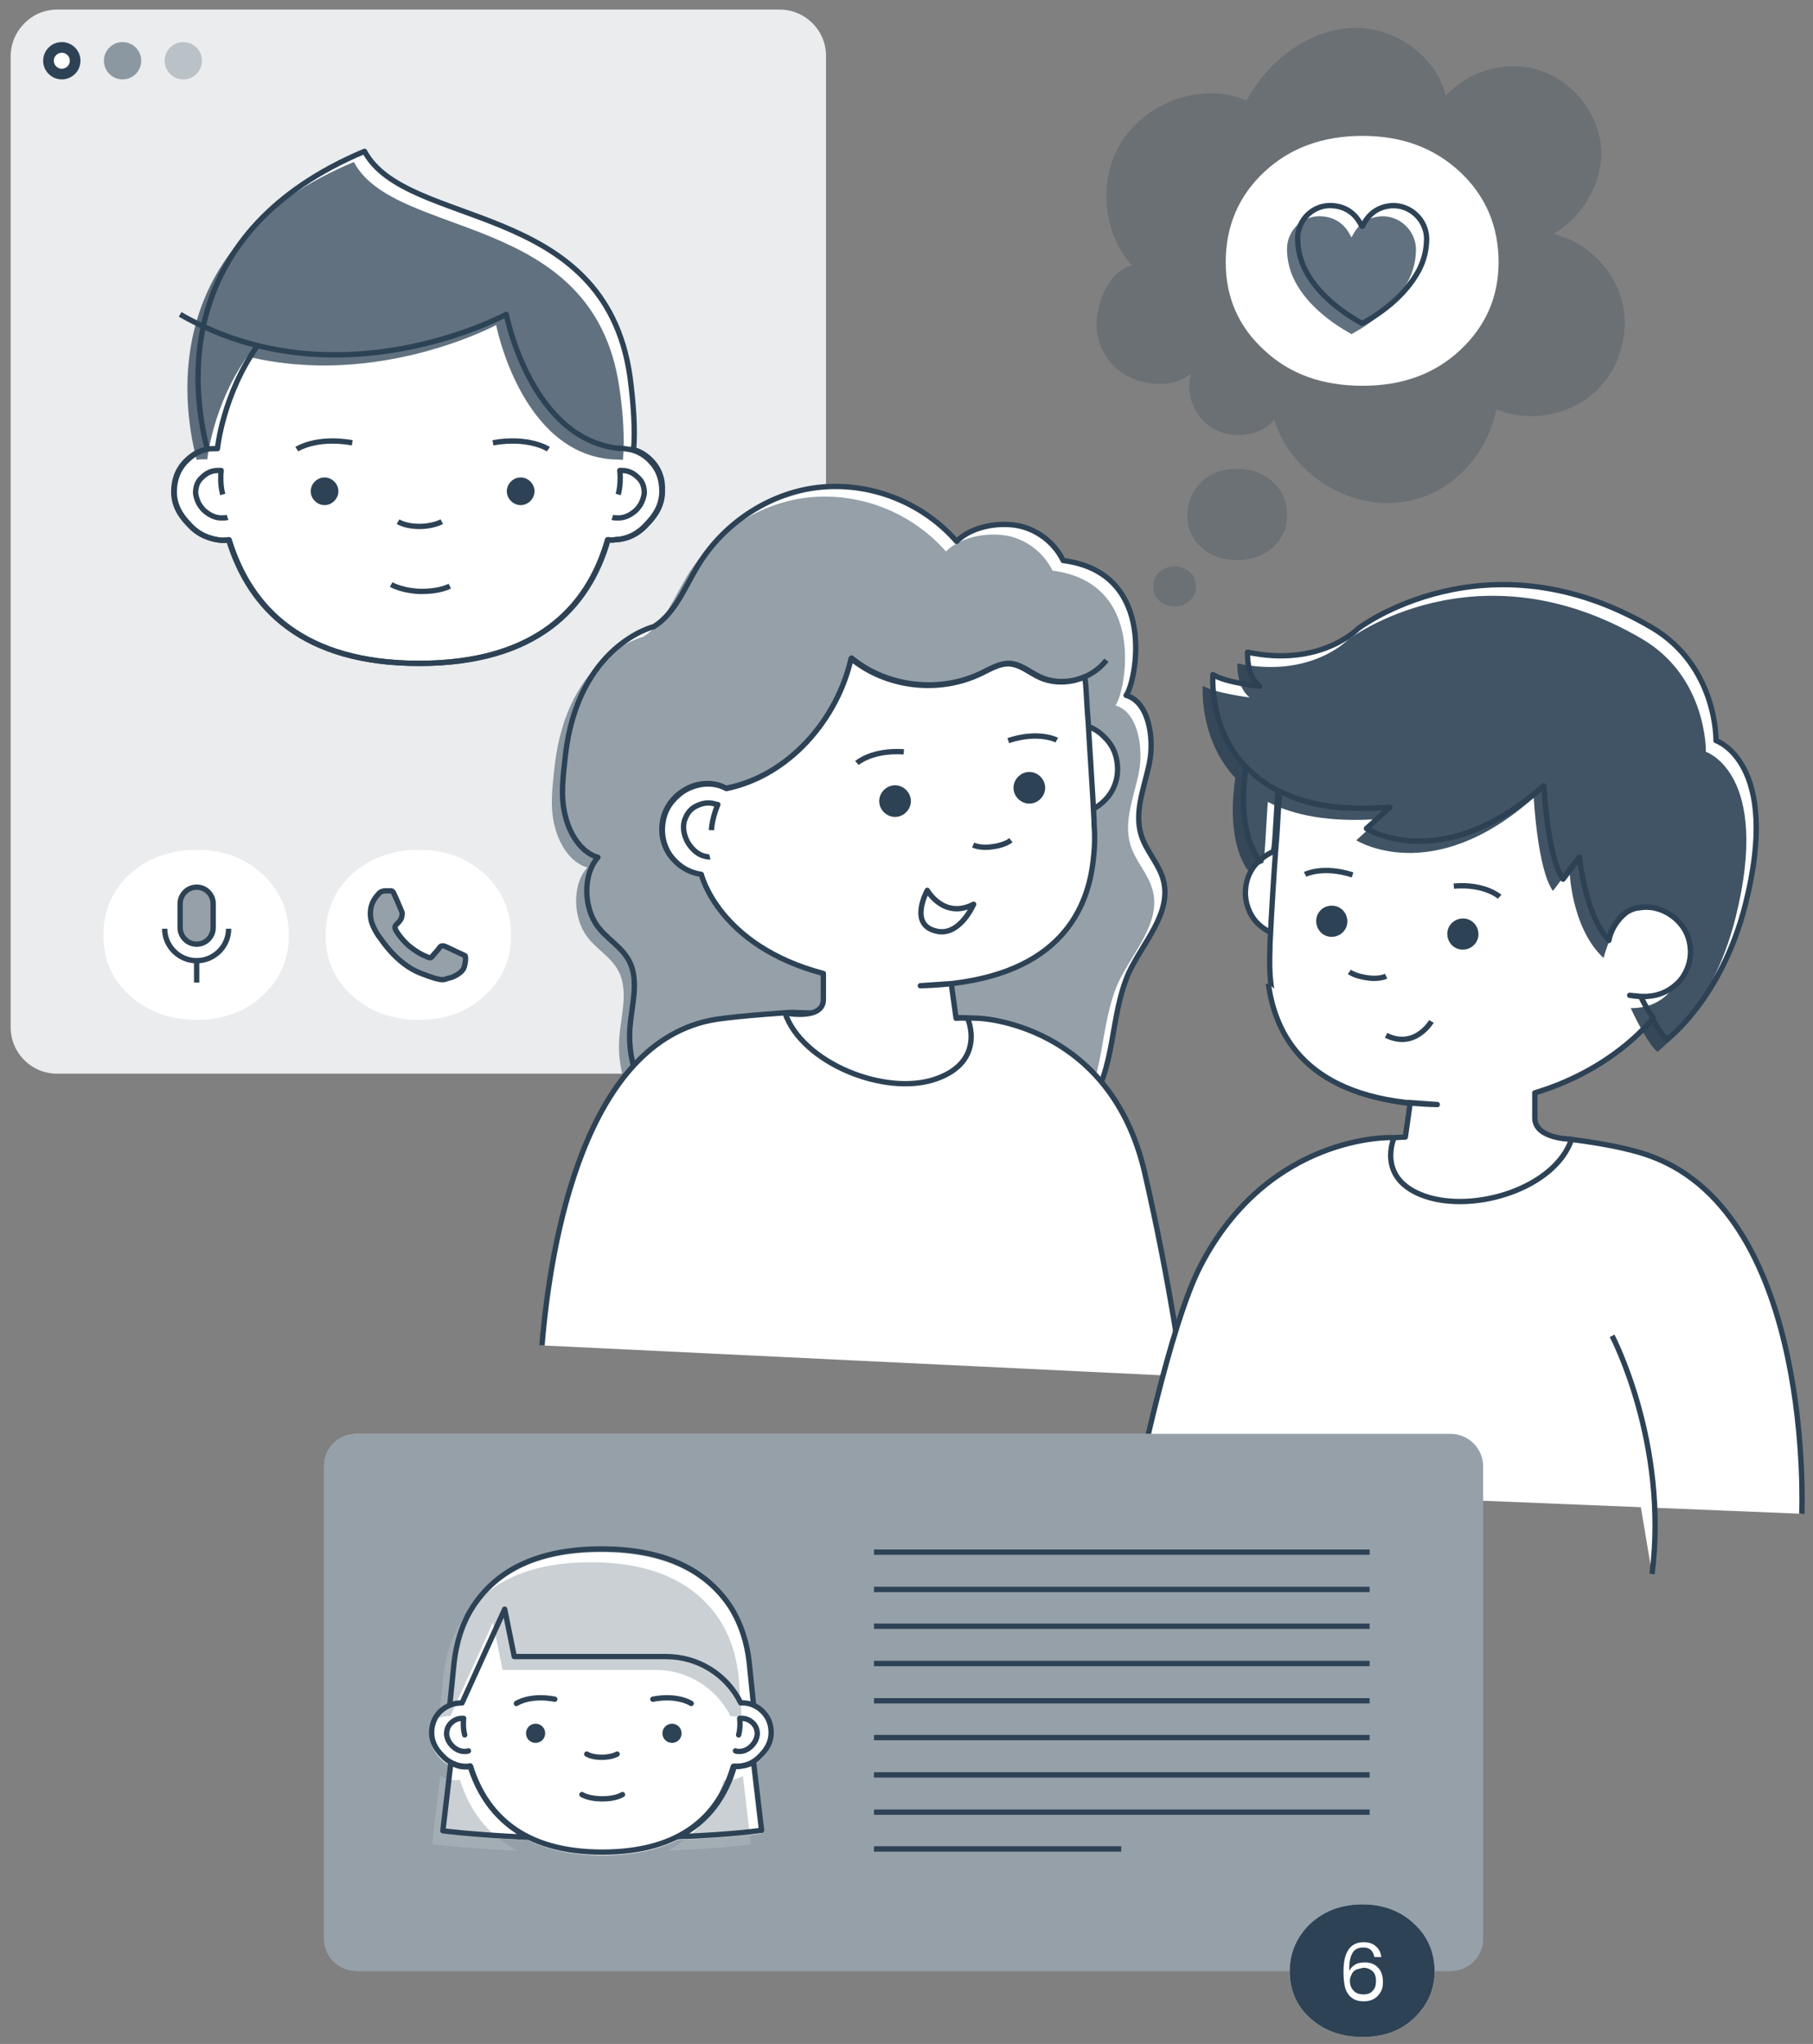 <?xml version="1.0" encoding="utf-8"?>
<!-- Generator: Adobe Illustrator 28.0.0, SVG Export Plug-In . SVG Version: 6.00 Build 0)  -->
<svg version="1.1" id="Vrstva_1" xmlns="http://www.w3.org/2000/svg" xmlns:xlink="http://www.w3.org/1999/xlink" x="0px" y="0px"
	 viewBox="0 0 340.2 383.6" style="enable-background:new 0 0 340.2 383.6;" xml:space="preserve">
<rect x="0" y="0" width="340.2" height="383.6" fill="#808080" stroke="none"/>
<style type="text/css">
	.st0{opacity:0.25;fill:#2D4255;enable-background:new    ;}
	.st1{fill:#FFFFFF;}
	.st2{opacity:0.75;fill:#2D4255;enable-background:new    ;}
	.st3{fill:none;stroke:#2D4255;stroke-linejoin:round;stroke-miterlimit:10;}
	.st4{opacity:0.25;}
	.st5{fill:#2D4255;}
	.st6{opacity:0.1;fill:#2D4255;enable-background:new    ;}
	.st7{opacity:0.5;fill:#2D4255;enable-background:new    ;}
	.st8{fill:#FFFFFF;stroke:#2D4255;stroke-linejoin:round;stroke-miterlimit:10;}
	.st9{opacity:0.9;fill:#2D4255;enable-background:new    ;}
	.st10{fill:#FFFFFF;stroke:#FFFFFF;stroke-linecap:round;stroke-linejoin:round;stroke-miterlimit:10;}
	.st11{fill:#2D4255;stroke:#2D4255;stroke-miterlimit:10;}
	.st12{opacity:0.5;}
	.st13{fill:none;stroke:#2D4255;stroke-linecap:round;stroke-linejoin:round;stroke-miterlimit:10;}
</style>
<g>
	<path class="st0" d="M212.4,49.8c-5.8-6.4-6.4-17-1.4-24s15-10.4,22.9-6.9c3.8-7.1,10.9-12.8,18.9-13.6c8.1-0.8,16.6,4.8,18.5,12.7
		c4.3-4.8,11.5-6.8,17.6-4.8s10.8,7.7,11.5,14.1s-3.3,13.4-8.9,16.6c6.2,1.5,11.4,6.6,12.9,12.8s-0.7,13.2-5.6,17.3
		s-12.1,5.3-18,2.8c-2,9.6-9.7,17.1-19.4,17.6c-9.8,0.5-19.4-6.3-22.3-15.6c-2.6,3.1-7.7,3.7-11.3,1.7s-5.5-6.5-4.3-10.4
		c-3.2,2.7-8.4,2.4-12.1,0.4c-3.7-2-6-6.4-5.6-10.6S208.4,50.9,212.4,49.8z"/>
	<g>
		<path class="st1" d="M255.7,72.4c7.4,0,13.5-2.2,18.3-6.7s7.2-10,7.2-16.5c0-6.7-2.4-12.4-7.2-16.9s-10.9-6.8-18.3-6.8
			c-7.6,0-13.7,2.3-18.5,6.8S230,42.5,230,49.2c0,6.6,2.4,12.1,7.2,16.5C242,70.2,248.1,72.4,255.7,72.4z"/>
		<path class="st2" d="M253.7,44.4c1.1-2.3,2.9-3.6,5.4-3.8c3.5-0.2,6.5,2.6,6.6,6.1c0,2.2-0.5,4.2-1.5,6.1
			c-1.2,2.2-2.8,4.1-4.7,5.8c-1.7,1.5-3.8,3-5.9,4.1c-2-1.1-4.1-2.5-5.9-4.1c-1.9-1.7-3.5-3.5-4.7-5.8c-1-1.9-1.5-4-1.5-6.1
			c0-3.5,3-6.4,6.6-6.1c2.5,0.2,4.3,1.5,5.4,3.8C253.5,44.5,253.7,44.5,253.7,44.4z"/>
		<path class="st3" d="M255.7,42.4c1.1-2.3,2.9-3.6,5.4-3.8c3.5-0.2,6.5,2.6,6.6,6.1c0,2.2-0.5,4.2-1.5,6.1
			c-1.2,2.2-2.8,4.1-4.7,5.8c-1.7,1.5-3.8,3-5.9,4.1c-2-1.1-4.1-2.5-5.9-4.1c-1.9-1.7-3.5-3.5-4.7-5.8c-1-1.9-1.5-4-1.5-6.1
			c0-3.5,3-6.4,6.6-6.1c2.5,0.2,4.3,1.5,5.4,3.8C255.5,42.5,255.7,42.5,255.7,42.4z"/>
	</g>
	<g class="st4">
		<path class="st5" d="M232.1,105.1c-2.7,0-4.9-0.8-6.7-2.4s-2.6-3.6-2.6-6c0-2.5,0.9-4.5,2.6-6.2c1.8-1.7,4-2.5,6.7-2.5
			c2.8,0,5,0.8,6.8,2.5s2.6,3.7,2.6,6.2c0,2.4-0.9,4.4-2.6,6C237.1,104.3,234.9,105.1,232.1,105.1z"/>
		<path class="st5" d="M220.4,113.8c-1.2,0-2.1-0.4-2.9-1.1c-0.8-0.7-1.1-1.6-1.1-2.6c0-1.1,0.4-2,1.1-2.7c0.8-0.7,1.7-1.1,2.9-1.1
			s2.2,0.4,2.9,1.1c0.8,0.7,1.1,1.6,1.1,2.7c0,1-0.4,1.9-1.1,2.6C222.6,113.4,221.6,113.8,220.4,113.8z"/>
	</g>
</g>
<g>
	<g>
		<path class="st1" d="M10.7,1.8h135.6c4.8,0,8.7,3.9,8.7,8.7v182.3c0,4.8-3.9,8.7-8.7,8.7H10.7c-4.8,0-8.7-3.9-8.7-8.7V10.6
			C2,5.8,5.9,1.8,10.7,1.8z"/>
		<path class="st6" d="M10.7,1.8h135.6c4.8,0,8.7,3.9,8.7,8.7v182.3c0,4.8-3.9,8.7-8.7,8.7H10.7c-4.8,0-8.7-3.9-8.7-8.7V10.6
			C2,5.8,5.9,1.8,10.7,1.8z"/>
		<g>
			<circle class="st5" cx="11.6" cy="11.4" r="3.5"/>
			<circle class="st7" cx="23" cy="11.4" r="3.5"/>
			<circle class="st0" cx="34.4" cy="11.4" r="3.5"/>
			<circle class="st1" cx="11.6" cy="11.4" r="1.5"/>
		</g>
		<g>
			<path class="st8" d="M122.1,86.3c-1-1-2.2-1.7-3.5-2h0.3c0.3-3.7,0-8.4-0.7-13.7c-4.8-33.3-41.9-27.5-49.8-42.2
				c-35.6,15-32.6,43.9-29.5,55.9c-1.4,0.3-2.7,1-3.9,2.2c-1.6,1.6-2.3,3.6-2.3,5.8c0,2.3,1,4.3,2.9,6.2c1.7,1.9,3.9,2.7,6,2.9
				c0.6,0,1,0,1.4-0.1c4,13.1,14.1,23.2,35.7,23.2c21.7,0,31.7-10.2,35.4-23.2c0.4,0,0.9,0.1,1.3,0c2.3-0.1,4.3-1,6-2.9
				c1.9-1.9,2.9-3.9,2.9-6.2C124.4,89.8,123.7,87.9,122.1,86.3z"/>
			<g>
				<path class="st3" d="M33.8,59C63.5,76.1,95,59,95,59s4.6,23.8,21.6,25.2"/>
				<path class="st3" d="M48.3,64.9c-6.5,9.2-7.5,19.3-7.5,19.3c-0.7,0-1.4,0-2,0.1c-1.4,0.3-2.7,1-3.9,2.2
					c-1.6,1.6-2.3,3.6-2.3,5.8c0,2.3,1,4.3,2.9,6.2c1.7,1.9,3.9,2.7,6,2.9c0.6,0,1,0,1.4-0.1c4,13.1,14.1,23.2,35.7,23.2
					c21.7,0,31.7-10.2,35.4-23.2c0.4,0,0.9,0.1,1.3,0c2.3-0.1,4.3-1,6-2.9c1.9-1.9,2.9-3.9,2.9-6.2s-0.7-4.2-2.3-5.8
					c-1-1-2.2-1.7-3.5-2c-0.7-0.1-1.6-0.3-2.3-0.3"/>
				<path class="st2" d="M116.9,86.3c0.3-3.9,0.1-8.4-0.7-13.7c-4.9-33.2-42-27.5-49.8-42.2C30.8,45.3,33.8,74.3,36.9,86.3
					c0.6-0.1,1.3-0.1,2-0.1c0,0,1-10.1,7.5-19.3l0,0C71,72.9,93.1,61,93.1,61s4.6,23.8,21.6,25.2L116.9,86.3z"/>
				<path class="st3" d="M84.4,110c-1.8,0.9-4.2,1-5.4,1c-0.8,0-3.6-0.2-5.6-1.3"/>
				<path class="st3" d="M82.9,97.9c-1.3,0.7-3.2,0.9-4,0.9c-0.6,0-2.7,0-4.2-0.9"/>
				<path class="st3" d="M55.7,84.3c0,0,3.6-2.4,10.4-1.2"/>
				<path class="st3" d="M102.9,84.3c0,0-3.6-2.4-10.4-1.2"/>
				<path id="XMLID_00000013180346195000351700000015245317996187478199_" class="st5" d="M63.5,92.2c0,1.4-1.2,2.6-2.6,2.6
					s-2.6-1.2-2.6-2.6s1.2-2.6,2.6-2.6S63.5,90.8,63.5,92.2L63.5,92.2z"/>
				<path id="XMLID_00000021079152614448420890000000731855699434877316_" class="st5" d="M100.3,92.2c0,1.4-1.2,2.6-2.6,2.6
					s-2.6-1.2-2.6-2.6s1.2-2.6,2.6-2.6S100.3,90.8,100.3,92.2L100.3,92.2z"/>
				<g>
					<path class="st3" d="M42.7,97.1c-0.3,0.1-0.7,0.1-1.2,0.1c-1.2,0-2.3-0.6-3.2-1.4c-1-1-1.4-2-1.6-3.2c0-1.2,0.3-2.2,1.2-3
						c0.9-0.9,1.9-1.3,3-1.3c0.1,0,0.3,0,0.6,0c0,0-0.3,2.4,0.3,4.5"/>
					<path class="st3" d="M114.9,97.1c0.3,0.1,0.7,0.1,1.2,0.1c1.2,0,2.3-0.6,3.2-1.4c1-1,1.4-2,1.6-3.2c0-1.2-0.3-2.2-1.2-3
						c-0.9-0.9-1.9-1.3-3-1.3c-0.1,0-0.3,0-0.4,0c0,0,0.3,2.4-0.3,4.5"/>
				</g>
			</g>
		</g>
	</g>
	<g>
		<path class="st1" d="M78.6,191.4c5,0,9.2-1.5,12.4-4.6c3.3-3,4.9-6.8,4.9-11.2c0-4.6-1.6-8.4-4.9-11.5s-7.4-4.6-12.4-4.6
			c-5.1,0-9.3,1.6-12.6,4.6c-3.3,3.1-4.9,6.9-4.9,11.5c0,4.4,1.6,8.2,4.9,11.2C69.3,189.8,73.5,191.4,78.6,191.4z"/>
		<path id="XMLID_00000013896382440789917520000002922904940195541938_" class="st3" d="M86.5,179c-0.5-0.2-2.7-1.3-3-1.4
			c-0.3-0.1-0.7-0.2-1,0.2c-0.3,0.5-1.2,1.4-1.4,1.7c-0.2,0.3-0.5,0.3-0.9,0.1c-0.5-0.2-1.8-0.7-3.6-2.2c-1.3-1.2-2.2-2.5-2.4-3
			c-0.2-0.5,0-0.7,0.2-0.9s0.5-0.5,0.7-0.8c0.1-0.1,0.1-0.1,0.1-0.2c0.1-0.1,0.2-0.3,0.2-0.6c0.1-0.3,0.1-0.6,0-0.8s-1-2.4-1.4-3.2
			c-0.3-0.9-0.7-0.7-1-0.7c-0.2,0-0.6,0-0.8,0c-0.3,0-0.8,0.1-1.2,0.6s-1.5,1.5-1.5,3.7c0,0.5,0.1,1,0.2,1.5c0.5,1.5,1.4,2.8,1.6,3
			s3,4.8,7.5,6.6s4.5,1.2,5.3,1c0.8-0.1,2.7-1,3-2.1c0.3-1,0.3-1.8,0.2-2.1C87.2,179.3,86.9,179.2,86.5,179z"/>
		<path id="XMLID_00000124136101823691231470000015535602154487642504_" class="st7" d="M86.5,179c-0.5-0.2-2.7-1.3-3-1.4
			c-0.3-0.1-0.7-0.2-1,0.2c-0.3,0.5-1.2,1.4-1.4,1.7c-0.2,0.3-0.5,0.3-0.9,0.1c-0.5-0.2-1.8-0.7-3.6-2.2c-1.3-1.2-2.2-2.5-2.4-3
			c-0.2-0.5,0-0.7,0.2-0.9s0.5-0.5,0.7-0.8c0.1-0.1,0.1-0.1,0.1-0.2c0.1-0.1,0.2-0.3,0.2-0.6c0.1-0.3,0.1-0.6,0-0.8s-1-2.4-1.4-3.2
			c-0.3-0.9-0.7-0.7-1-0.7c-0.2,0-0.6,0-0.8,0c-0.3,0-0.8,0.1-1.2,0.6s-1.5,1.5-1.5,3.7c0,0.5,0.1,1,0.2,1.5c0.5,1.5,1.4,2.8,1.6,3
			s3,4.8,7.5,6.6s4.5,1.2,5.3,1c0.8-0.1,2.7-1,3-2.1c0.3-1,0.3-1.8,0.2-2.1C87.2,179.3,86.9,179.2,86.5,179z"/>
	</g>
	<g>
		<path class="st1" d="M36.9,191.4c5,0,9.2-1.5,12.4-4.6c3.3-3,4.9-6.8,4.9-11.2c0-4.6-1.6-8.4-4.9-11.5c-3.3-3.1-7.4-4.6-12.4-4.6
			c-5.1,0-9.3,1.6-12.6,4.6c-3.3,3.1-4.9,6.9-4.9,11.5c0,4.4,1.6,8.2,4.9,11.2C27.6,189.8,31.8,191.4,36.9,191.4z"/>
		<g>
			<path class="st3" d="M40,169.6c0-1.7-1.4-3.1-3.1-3.1c-1.7,0-3.1,1.4-3.1,3.1c0,0.9,0,3.6,0,4.5c0,1.7,1.4,3.1,3.1,3.1
				c1.7,0,3.1-1.4,3.1-3.1C40,173.2,40,170.5,40,169.6z"/>
			<path class="st3" d="M30.9,174.3c0,3.3,2.7,6,6,6c3.3,0,6-2.7,6-6"/>
			<line class="st3" x1="36.9" y1="180.3" x2="36.9" y2="184.4"/>
			<path class="st7" d="M40,169.6c0-1.7-1.4-3.1-3.1-3.1c-1.7,0-3.1,1.4-3.1,3.1c0,0.9,0,3.6,0,4.5c0,1.7,1.4,3.1,3.1,3.1
				c1.7,0,3.1-1.4,3.1-3.1C40,173.2,40,170.5,40,169.6z"/>
		</g>
	</g>
</g>
<g>
	<g>
		<path class="st1" d="M192.5,212.3c4.1,1.5,8.8-0.8,11.5-4.3s3.8-8,4.6-12.4s1.4-8.9,3.2-13c2.7-5.8,8.1-11.2,6.5-17.4
			c-0.8-3.1-3.3-5.5-4.2-8.6c-1.3-4.4,0.7-9,1.6-13.5c0.9-4.5-0.1-11.4-4.4-12.6c1.8-2.2,6.2-23-11.8-25.3c-1.7-3.5-5.1-6-8.8-6.6
			s-8.5,0.3-11.2,3c-6.3-7.2-15.8-11-25.2-10.2S136,97.9,131,106.1c-2.5,4.1-4.3,9-8.3,11.5c0,0-14.2,3.4-16.6,24.1
			c-0.4,3.8-1,7.8,0,11.5c0.9,3.7,3.2,6.9,6.1,7.7c-2.7,3-2.7,8.7-0.5,12.3c1.9,3.1,5.3,4.4,6.7,7.9c1.4,3.6,0.1,7.8-0.2,11.8
			c-0.5,6.8,2.3,13.6,6.9,16.9L192.5,212.3z"/>
		<path class="st3" d="M192.5,212.3c4.1,1.5,8.8-0.8,11.5-4.3s3.8-8,4.6-12.4s1.4-8.9,3.2-13c2.7-5.8,8.1-11.2,6.5-17.4
			c-0.8-3.1-3.3-5.5-4.2-8.6c-1.3-4.4,0.7-9,1.6-13.5c0.9-4.5-0.1-11.4-4.4-12.6c1.8-2.2,6.2-23-11.8-25.3c-1.7-3.5-5.1-6-8.8-6.6
			s-8.5,0.3-11.2,3c-6.3-7.2-15.8-11-25.2-10.2S136,97.9,131,106.1c-2.5,4.1-4.3,9-8.3,11.5c0,0-14.2,3.4-16.6,24.1
			c-0.4,3.8-1,7.8,0,11.5c0.9,3.7,3.2,6.9,6.1,7.7c-2.7,3-2.7,8.7-0.5,12.3c1.9,3.1,5.3,4.4,6.7,7.9c1.4,3.6,0.1,7.8-0.2,11.8
			c-0.5,6.8,2.3,13.6,6.9,16.9L192.5,212.3z"/>
		<path class="st7" d="M190.5,214.2c4.1,1.5,8.8-0.8,11.5-4.3s3.8-8,4.6-12.4s1.4-8.9,3.2-13c2.7-5.8,8.1-11.2,6.5-17.4
			c-0.8-3.1-3.3-5.5-4.2-8.6c-1.3-4.4,0.7-9,1.6-13.5s-0.1-11.4-4.4-12.6c1.8-2.2,6.2-23-11.8-25.3c-1.7-3.5-5.1-6-8.8-6.6
			s-8.5,0.3-11.2,3c-6.3-7.2-15.8-11-25.2-10.2S134,99.8,129,108c-2.5,4.1-4.3,9-8.3,11.5c0,0-14.2,3.4-16.6,24.1
			c-0.4,3.8-1,7.8,0,11.5c0.9,3.7,3.2,6.9,6.1,7.7c-2.7,3-2.7,8.7-0.5,12.3c1.9,3.1,5.3,4.4,6.7,7.9c1.4,3.6,0.1,7.8-0.2,11.8
			c-0.5,6.8,2.3,13.6,6.9,16.9L190.5,214.2z"/>
		<path class="st8" d="M197.3,136.9c1.7-1.2,3.9-1.4,5.9-0.9c1.5,0.4,2.8,1.1,3.9,2.2c1.7,1.6,2.5,3.5,2.6,5.8
			c0.1,2.2-0.7,4.5-2.3,6.1c-1.8,1.9-4.2,2.8-7.2,2.8c-0.8,0-1.5-0.1-2.2-0.2"/>
		<path class="st3" d="M133.7,164.2"/>
		<path class="st3" d="M135.9,164c-0.7,0.1-1.4,0.2-2.2,0.2c-3,0-5.4-0.9-7.2-2.8c-1.6-1.6-2.4-3.9-2.3-6.1c0.1-2.3,1-4.2,2.6-5.8
			c1.1-1,2.4-1.8,3.9-2.2c2-0.5,4.2-0.3,5.9,0.9c2.8,2.3,3.2,5.3,3.2,5.3"/>
		<path class="st3" d="M207.6,123.9c-2.8,3.7-8.3,5.1-12.5,3.1c-1.9-0.9-3.6-2.4-5.6-2.5c-1.9-0.1-3.6,1-5.3,1.8
			c-7.8,3.8-17.7,2.7-24.4-2.8c-2.6,11.6-11.8,22.1-23.4,24.4"/>
		<path class="st8" d="M221.9,258.3c0,0-2.2-16.9-7.1-38.2c-6.5-28.2-31.2-29-31.2-29l-35.2-1.1c0,0-9.3,0.6-14,1.3
			c-24.7,3.9-31.1,41.7-32.7,61.2"/>
		<path class="st8" d="M136.3,148c-1.6-0.9-3.6-1.1-5.5-0.6c-1.5,0.4-2.8,1.1-3.9,2.2c-1.7,1.6-2.5,3.5-2.6,5.8
			c-0.1,2.2,0.7,4.5,2.3,6.1c1.3,1.4,3,2.3,5,2.6l0,0c0,0,3.2,13.4,22.9,18.6v4.8c0.1,4.1-7.2,2.6-7.2,2.6
			c3.2,9.4,18.8,15.7,28.3,12.4s6-11.3,6-11.3v-0.1c-1.3-0.1-2.2,0-2.2,0l-0.9-6.5l-5.8,0.4c23.4-0.6,31-11.7,32.4-23.2
			c0.3-2.4,0.4-4.7,0.2-7c0-0.2,0-0.4,0-0.7c-0.3-6.2-0.8-13-1.1-18.5c-0.2-2.3-0.3-4.4-0.4-6.1c-0.2-3-0.4-2.4-0.4-2.4
			s-4.1,2-8.4,0c-1.9-0.9-3.6-2.4-5.6-2.5c-1.9-0.1-3.6,1-5.3,1.8c-7.8,3.8-17.7,2.7-24.4-2.8C157.1,135.1,148,145.6,136.3,148
			L136.3,148z"/>
		<g>
			<path class="st3" d="M133.2,160.8c-0.4,0.1-0.8-0.1-1.3-0.2c-1.2-0.4-2.2-1.4-2.9-2.6c-0.7-1.4-0.9-2.6-0.6-3.9
				c0.4-1.2,1-2.2,2.2-2.8s2.4-0.8,3.6-0.4c0.2,0,0.3,0.1,0.5,0.1c0,0-1.1,2.5-1.2,4.8"/>
		</g>
		<g>
			<path class="st3" d="M174,167.1c0,0,3.1,5.5,8.7,2.6c0,0-2.7,6.3-7.2,5C170.5,173.4,174,167.1,174,167.1z"/>
			<path class="st3" d="M189.7,157.7c-1.1,0.8-2.6,1.1-3.4,1.2c-0.5,0.1-2.3,0.3-3.7-0.3"/>
			<path class="st3" d="M160.8,143.2c0,0,2.8-2.5,8.8-2.1"/>
			<path class="st3" d="M198.3,138.9c0,0-3.4-1.8-9.1,0.1"/>
			<g>
				<path id="XMLID_00000041253463614846535210000007678734966618709931_" class="st5" d="M170.9,150c0.2,1.6-1,3.1-2.6,3.3
					s-3.1-1-3.3-2.6s1-3.1,2.6-3.3S170.7,148.4,170.9,150"/>
				<path id="XMLID_00000179609989988986455240000008294107968753959330_" class="st5" d="M196.1,147.5c0.2,1.6-1,3.1-2.6,3.3
					s-3.1-1-3.3-2.6s1-3.1,2.6-3.3C194.4,144.7,195.9,145.9,196.1,147.5"/>
			</g>
		</g>
	</g>
	<g>
		<g>
			<path class="st8" d="M338.1,284.1c0,0,2.4-55.8-28.3-67.1c-5.9-2.2-15.4-3.2-15.4-3.2l-4.1,3.3l-29.3-3.6c0,0-23-0.7-35.8,24.2
				c-5.8,11.3-11.9,41.3-11.9,41.3"/>
			<g>
				<path class="st8" d="M245.8,160.3c-1.7-1.2-3.8-1.4-5.7-0.9c-1.5,0.4-2.7,1.1-3.8,2.1c-1.6,1.5-2.5,3.4-2.6,5.7
					c-0.1,2.2,0.7,4.4,2.2,6c1.8,1.8,4.1,2.7,7,2.7c0.8,0,1.5-0.1,2.1-0.2"/>
				<path class="st8" d="M305.7,186.8c0.7,0.1,1.4,0.2,2.1,0.2c2.9,0,5.2-0.9,7-2.7c1.5-1.6,2.3-3.8,2.2-6c-0.1-2.2-0.9-4.1-2.6-5.7
					c-1.1-1-2.3-1.7-3.8-2.1c-2-0.5-4.1-0.3-5.7,0.9c-2.7,2.2-3.1,5.1-3.1,5.1c-4.5-4.8-5.5-15.6-5.5-15.6l-3.1,4.1
					c-2.9-4-3.6-17.5-3.6-17.5c-19.2,17-33.3,8-33.3,8l4.4-4c-35.4,2.8-33.1-24.9-33.1-24.9c2.3,1.5,8.8,2.2,8.8,2.2
					c-2.6-1.9-2.3-6.4-2.3-6.4c13.7,2.9,20.7-4.4,20.7-4.4s24.1-18.5,55.2-0.2c12.3,7.3,12,21.2,12,21.2s12.3,4,5.5,30.8
					c-4.5,17.7-14.7,25.3-14.7,25.3c-2-1.8-5-8.2-5-8.2"/>
				<g>
					<path class="st8" d="M308.4,183.6c0.3,0.1,0.8-0.1,1.2-0.2c1.2-0.4,2.2-1.3,2.8-2.5c0.7-1.4,0.8-2.5,0.6-3.8
						c-0.4-1.2-1-2.1-2.2-2.8c-1.2-0.6-2.3-0.7-3.5-0.4c-0.1,0-0.3,0.1-0.4,0.1c0,0,1.1,2.4,1.1,4.7"/>
				</g>
				<path class="st8" d="M239,159.8c0-0.3,0-0.6,0.1-0.8c0.2-2.2,0.3-4.3,0.4-5.9c0.1-1.7,0.2-3.5,0.3-4.7c-2.5-1.3-4.4-2.8-6-4.5
					l0,0c-1.9,13.1,2.6,17.6,2.6,17.6C237.1,160.8,238,160.2,239,159.8z"/>
				<path class="st8" d="M307.9,187.1L307.9,187.1c0-0.1,0-0.1,0-0.1c-0.8,0-1.5-0.1-2.1-0.2l2.1,0.2c0.4,0,0.7,0,1.1,0
					c0.3,0,0.7-0.1,1-0.1c2-0.3,3.6-1.2,5-2.6c1.5-1.6,2.3-3.8,2.2-6c-0.1-2.2-0.9-4.1-2.6-5.7c-1.1-1-2.3-1.7-3.8-2.1
					c-0.4-0.1-0.8-0.2-1.2-0.2l0,0c-0.8-0.1-1.5,0-2.2,0.1c-0.1,0-0.1,0-0.2,0s-0.2,0.1-0.4,0.1c-0.1,0-0.2,0.1-0.3,0.1
					c-0.1,0-0.2,0.1-0.3,0.1c-0.1,0.1-0.3,0.1-0.4,0.2c-0.1,0-0.1,0.1-0.2,0.1c-0.2,0.1-0.4,0.2-0.6,0.4c-2.7,2.2-3.1,5.1-3.1,5.1
					c-4.5-4.8-5.5-15.6-5.5-15.6l-3.1,4.1c-2.9-4-3.6-17.5-3.6-17.5c-19.2,17-33.3,8-33.3,8l4.4-4c-1,0.1-2.1,0.1-3,0.2
					c-0.1,0-0.2,0-0.2,0c-0.9,0-1.8,0-2.6,0c-0.1,0-0.3,0-0.4,0c-0.8,0-1.5-0.1-2.3-0.1c-0.2,0-0.4,0-0.6,0c-0.7-0.1-1.3-0.1-2-0.2
					c-0.2,0-0.5-0.1-0.7-0.1c-0.6-0.1-1.1-0.2-1.6-0.3c-0.3-0.1-0.6-0.1-0.9-0.2c-0.4-0.1-0.8-0.2-1.2-0.3s-0.7-0.2-1.1-0.3
					c-0.2-0.1-0.4-0.1-0.5-0.2c-0.6-0.2-1.1-0.4-1.6-0.6c-0.1,0-0.1-0.1-0.2-0.1c-0.6-0.3-1.2-0.5-1.8-0.8l0,0c0,0-0.1,1.8-0.3,4.7
					c-0.1,1.7-0.2,3.7-0.4,5.9c-0.4,5.4-0.8,12-1.1,18.1c0,0.2,0,0.4,0,0.7c-0.1,2.2-0.1,4.6,0.2,6.9c1.3,10.3,7.6,20.2,26.2,22.3
					h-0.1l-0.9,6.3l-2.1,0.1c0,0-3.5,7.8,5.8,11s24.4-1.5,27.5-10.7c0,0-6.9,0-6.9-4v-4.7c14-4.2,21.2-12.7,22.2-14.1l0,0
					C308.9,189.2,308.1,187.5,307.9,187.1z"/>
				<path class="st8" d="M264.1,206.9l5.6,0.4c-22.8-0.5-30.2-11.4-31.7-22.7"/>
			</g>
			<g>
				<path class="st3" d="M268.6,191.7c0,0-3.1,5.3-8.5,2.6"/>
				<path class="st3" d="M253.2,182.4c1,0.7,2.6,1,3.3,1.1c0.5,0.1,2.3,0.3,3.6-0.3"/>
				<path class="st3" d="M281.4,168.3c0,0-2.8-2.5-8.6-2"/>
				<path class="st3" d="M244.9,164.1c0,0,3.3-1.7,8.9,0.1"/>
				<g>
					<path id="XMLID_00000162348825931086962310000000072120222065319343_" class="st5" d="M271.6,174.9c-0.2,1.6,0.9,3.1,2.5,3.3
						s3.1-0.9,3.3-2.5s-0.9-3.1-2.5-3.3S271.8,173.3,271.6,174.9"/>
					<path id="XMLID_00000047752320198963348400000000883716486803786377_" class="st5" d="M247,172.5c-0.2,1.6,0.9,3.1,2.5,3.3
						s3.1-0.9,3.3-2.5s-0.9-3.1-2.5-3.3C248.6,169.8,247.2,170.9,247,172.5"/>
				</g>
			</g>
		</g>
		<path class="st9" d="M320.1,141.1c0,0,0.3-14-12-21.2c-31.2-18.3-55.2,0.2-55.2,0.2s-7,7.3-20.7,4.4c0,0-0.3,4.4,2.3,6.4
			c0,0-6.5-0.8-8.8-2.2c0,0-0.8,9.9,6.1,17.3l0,0c-1.9,13.1,2.6,17.6,2.6,17.6c0.8-0.7,1.7-1.3,2.7-1.7c0-0.3,0-0.6,0.1-0.8
			c0.2-2.2,0.3-4.3,0.4-5.9c0.1-1.7,0.2-3.5,0.3-4.7l0,0c4.8,2.5,11.6,3.9,21,3.2l-4.4,4c0,0,14.2,9,33.3-8c0,0,0.7,13.5,3.6,17.5
			l3.1-4.1c0,0,0.2,10.9,6.4,16.7c0,0,1.5-6,4.3-8.2c1.7-1.2,3.8-1.4,5.7-0.9c4.7,1.3,6.6,6.3,6.6,8.5c-0.1,3-2.9,5.7-4.5,7.3
			c-1.8,1.8-4.1,2.7-7,2.7c0,0,2.9,6.4,5,8.2c0,0,10.3-7.6,14.7-25.3C332.4,145.1,320.1,141.1,320.1,141.1z"/>
		<path class="st8" d="M302.5,250.7c0,0,10.6,20.1,7.5,44.7"/>
	</g>
</g>
<g>
	<g>
		<g>
			<path class="st1" d="M66.9,269.1h205.3c3.3,0,6.1,2.7,6.1,6.1v88.6c0,3.3-2.7,6.1-6.1,6.1H66.9c-3.3,0-6.1-2.7-6.1-6.1v-88.6
				C60.8,271.8,63.5,269.1,66.9,269.1z"/>
			<path class="st7" d="M66.9,269.1h205.3c3.3,0,6.1,2.7,6.1,6.1v88.6c0,3.3-2.7,6.1-6.1,6.1H66.9c-3.3,0-6.1-2.7-6.1-6.1v-88.6
				C60.8,271.8,63.5,269.1,66.9,269.1z"/>
			<g>
				<line class="st3" x1="164" y1="319.2" x2="257" y2="319.2"/>
				<line class="st3" x1="164" y1="347" x2="210.4" y2="347"/>
				<line class="st3" x1="164" y1="340.1" x2="257" y2="340.1"/>
				<line class="st3" x1="164" y1="333.1" x2="257" y2="333.1"/>
				<line class="st3" x1="164" y1="291.3" x2="257" y2="291.3"/>
				<line class="st3" x1="164" y1="305.2" x2="257" y2="305.2"/>
				<line class="st3" x1="164" y1="312.2" x2="257" y2="312.2"/>
				<line class="st3" x1="164" y1="326.1" x2="257" y2="326.1"/>
				<line class="st3" x1="164" y1="298.3" x2="257" y2="298.3"/>
			</g>
		</g>
		<g>
			<path class="st10" d="M255.7,381.8c3.8,0,6.9-1.1,9.3-3.4s3.7-5.1,3.7-8.4c0-3.4-1.2-6.3-3.7-8.6c-2.4-2.3-5.6-3.5-9.3-3.5
				c-3.9,0-7,1.2-9.5,3.5c-2.4,2.3-3.7,5.2-3.7,8.6c0,3.3,1.2,6.2,3.7,8.4C248.7,380.7,251.9,381.8,255.7,381.8z"/>
			<path class="st11" d="M255.7,381.8c3.8,0,6.9-1.1,9.3-3.4s3.7-5.1,3.7-8.4c0-3.4-1.2-6.3-3.7-8.6c-2.4-2.3-5.6-3.5-9.3-3.5
				c-3.9,0-7,1.2-9.5,3.5c-2.4,2.3-3.7,5.2-3.7,8.6c0,3.3,1.2,6.2,3.7,8.4C248.7,380.7,251.9,381.8,255.7,381.8z"/>
			<g>
				<path class="st1" d="M255.8,365.5c-0.9,0-1.6,0.3-2,1s-0.7,1.8-0.6,3.4c0.2-0.5,0.6-0.9,1.1-1.2c0.5-0.3,1.1-0.4,1.8-0.4
					c1,0,1.9,0.3,2.5,1c0.6,0.6,0.9,1.5,0.9,2.7c0,0.7-0.1,1.3-0.4,1.8s-0.7,1-1.2,1.3s-1.2,0.5-1.9,0.5c-1,0-1.8-0.2-2.4-0.7
					c-0.6-0.5-1-1.1-1.2-1.9s-0.3-1.8-0.3-3c0-3.7,1.3-5.5,3.8-5.5c1,0,1.8,0.3,2.3,0.8c0.6,0.5,0.9,1.2,1,2h-1.3
					C257.6,366,257,365.5,255.8,365.5z M254.6,369.6c-0.4,0.2-0.7,0.4-0.9,0.8s-0.4,0.8-0.4,1.3c0,0.8,0.2,1.4,0.7,1.9
					c0.4,0.5,1.1,0.7,1.9,0.7c0.7,0,1.3-0.2,1.7-0.7c0.4-0.4,0.6-1,0.6-1.8s-0.2-1.4-0.6-1.8s-1-0.7-1.8-0.7
					C255.4,369.4,255,369.5,254.6,369.6z"/>
			</g>
		</g>
	</g>
	<g>
		<g>
			<path class="st1" d="M144.9,325.8c0-1.6-0.5-2.9-1.6-4c-0.6-0.6-1.3-1-2-1.3l-0.8-7.8c-0.4-3.7-1.5-7.3-3.5-10.5
				c-4.2-6.4-11.6-10.9-24.2-10.9s-20,4.4-24.2,10.9c-2,3.1-3.1,6.8-3.5,10.5l-0.8,7.8c-0.7,0.3-1.4,0.7-2,1.3
				c-1.1,1.1-1.6,2.5-1.6,4c0,1.6,0.7,3,2,4.3c0.5,0.5,1,0.9,1.6,1.2l0,0l-1.5,12.8c0,0,5,0.7,15.5,1.2H99c3.6,1.8,8.3,2.9,14.1,2.9
				c5.9,0,10.5-1.1,14.1-2.9l0,0l0,0c10.6-0.4,15.6-1.2,15.6-1.2l-1.5-12.8l0,0l0,0c0.5-0.3,1.1-0.7,1.6-1.2
				C144.2,328.8,144.9,327.4,144.9,325.8z"/>
			<g class="st12">
				<path class="st1" d="M138.6,314.6c-0.4-3.7-1.5-7.3-3.5-10.5c-4.2-6.4-11.6-10.9-24.2-10.9s-20,4.4-24.2,10.9
					c-2,3.1-3.1,6.8-3.5,10.5l-0.8,7.8c0.7-0.2,1.3-0.4,2.1-0.3l8-17.6l1.8,8.9h28.8c5.9,0,11.3,3.4,14,8.7l0,0
					c0.8,0,1.5,0.1,2.1,0.3L138.6,314.6z"/>
				<path class="st1" d="M139.4,333.3c-0.8,0.5-1.7,0.7-2.7,0.8c-0.3,0-0.6,0-0.9,0c-1.6,5.5-4.8,10.3-10.5,13.2l0,0
					c10.6-0.4,15.6-1.2,15.6-1.2L139.4,333.3L139.4,333.3z"/>
				<path class="st1" d="M86.3,334c-0.3,0.1-0.7,0.1-1,0.1c-1,0-1.8-0.3-2.7-0.8l-1.5,12.8c0,0,5,0.7,15.5,1.2H97
					C91.3,344.3,88,339.5,86.3,334z"/>
			</g>
			<g class="st4">
				<path class="st5" d="M138.6,314.6c-0.4-3.7-1.5-7.3-3.5-10.5c-4.2-6.4-11.6-10.9-24.2-10.9s-20,4.4-24.2,10.9
					c-2,3.1-3.1,6.8-3.5,10.5l-0.8,7.8c0.7-0.2,1.3-0.4,2.1-0.3l8-17.6l1.8,8.9h28.8c5.9,0,11.3,3.4,14,8.7l0,0
					c0.8,0,1.5,0.1,2.1,0.3L138.6,314.6z"/>
				<path class="st5" d="M139.4,333.3c-0.8,0.5-1.7,0.7-2.7,0.8c-0.3,0-0.6,0-0.9,0c-1.6,5.5-4.8,10.3-10.5,13.2l0,0
					c10.6-0.4,15.6-1.2,15.6-1.2L139.4,333.3L139.4,333.3z"/>
				<path class="st5" d="M86.3,334c-0.3,0.1-0.7,0.1-1,0.1c-1,0-1.8-0.3-2.7-0.8l-1.5,12.8c0,0,5,0.7,15.5,1.2H97
					C91.3,344.3,88,339.5,86.3,334z"/>
			</g>
		</g>
		<g>
			<path class="st13" d="M116.8,336.8c-1.2,0.7-2.9,0.8-3.7,0.8c-0.5,0-2.5,0-3.9-0.8"/>
			<path class="st13" d="M115.8,329.2c-0.9,0.5-2.2,0.6-2.8,0.6c-0.4,0-1.9,0-2.9-0.6"/>
			<path class="st13" d="M96.9,319.7c0,0,2.5-1.7,7.2-0.8"/>
			<path class="st13" d="M129.7,319.7c0,0-2.5-1.7-7.2-0.8"/>
			<path id="XMLID_00000163780629298871651730000013562869609333484953_" class="st5" d="M102.3,325.3c0,1-0.8,1.8-1.8,1.8
				s-1.8-0.8-1.8-1.8s0.8-1.8,1.8-1.8S102.3,324.3,102.3,325.3"/>
			<path id="XMLID_00000018238357969708161200000000750481166190954667_" class="st5" d="M127.9,325.3c0,1-0.8,1.8-1.8,1.8
				s-1.8-0.8-1.8-1.8s0.8-1.8,1.8-1.8S127.9,324.3,127.9,325.3"/>
			<g>
				<path class="st13" d="M87.9,328.6c-0.2,0.1-0.5,0.1-0.8,0.1c-0.8,0-1.6-0.4-2.2-1c-0.7-0.7-1-1.4-1.1-2.2c0-0.8,0.2-1.5,0.8-2.1
					c0.6-0.6,1.3-0.9,2.1-0.9c0.1,0,0.2,0,0.3,0c0,0-0.2,1.7,0.2,3.1"/>
				<path class="st13" d="M138,328.6c0.2,0.1,0.5,0.1,0.8,0.1c0.8,0,1.6-0.4,2.2-1c0.7-0.7,1-1.4,1.1-2.2c0-0.8-0.2-1.5-0.8-2.1
					s-1.3-0.9-2.1-0.9c-0.1,0-0.2,0-0.4,0c0,0,0.2,1.7-0.2,3.1"/>
			</g>
			<path class="st13" d="M86.7,319.6c-1.6,0-2.9,0.5-4.1,1.6c-1.1,1.1-1.6,2.5-1.6,4c0,1.6,0.7,3,2,4.3c1.2,1.3,2.7,1.9,4.2,2
				c0.4,0,0.7,0,1-0.1c2.8,9,9.8,16.2,24.8,16.2c15.1,0,22-7.1,24.6-16.1c0.3,0,0.6,0,0.9,0c1.6-0.1,3-0.7,4.2-2
				c1.3-1.3,2-2.7,2-4.3c0-1.6-0.5-2.9-1.6-4s-2.5-1.7-4.1-1.6l0,0c-2.6-5.3-8-8.7-14-8.7H96.5l-1.8-8.9L86.7,319.6z"/>
			<path class="st13" d="M141.4,320l-0.8-7.9c-0.4-3.7-1.5-7.3-3.5-10.5c-4.2-6.4-11.6-10.9-24.2-10.9s-20,4.4-24.2,10.9
				c-2,3.1-3.1,6.8-3.5,10.5l-0.8,7.9"/>
			<path class="st13" d="M141.4,330.7c-0.8,0.5-1.7,0.7-2.7,0.8c-0.3,0-0.6,0-0.9,0c-1.6,5.5-4.8,10.3-10.5,13.2l0,0
				c10.6-0.4,15.6-1.2,15.6-1.2L141.4,330.7L141.4,330.7z"/>
			<path class="st13" d="M88.3,331.5c-0.3,0.1-0.7,0.1-1,0.1c-1,0-1.8-0.3-2.7-0.8l-1.5,12.8c0,0,5,0.7,15.5,1.2H99
				C93.3,341.8,90,337,88.3,331.5z"/>
		</g>
	</g>
</g>
</svg>
